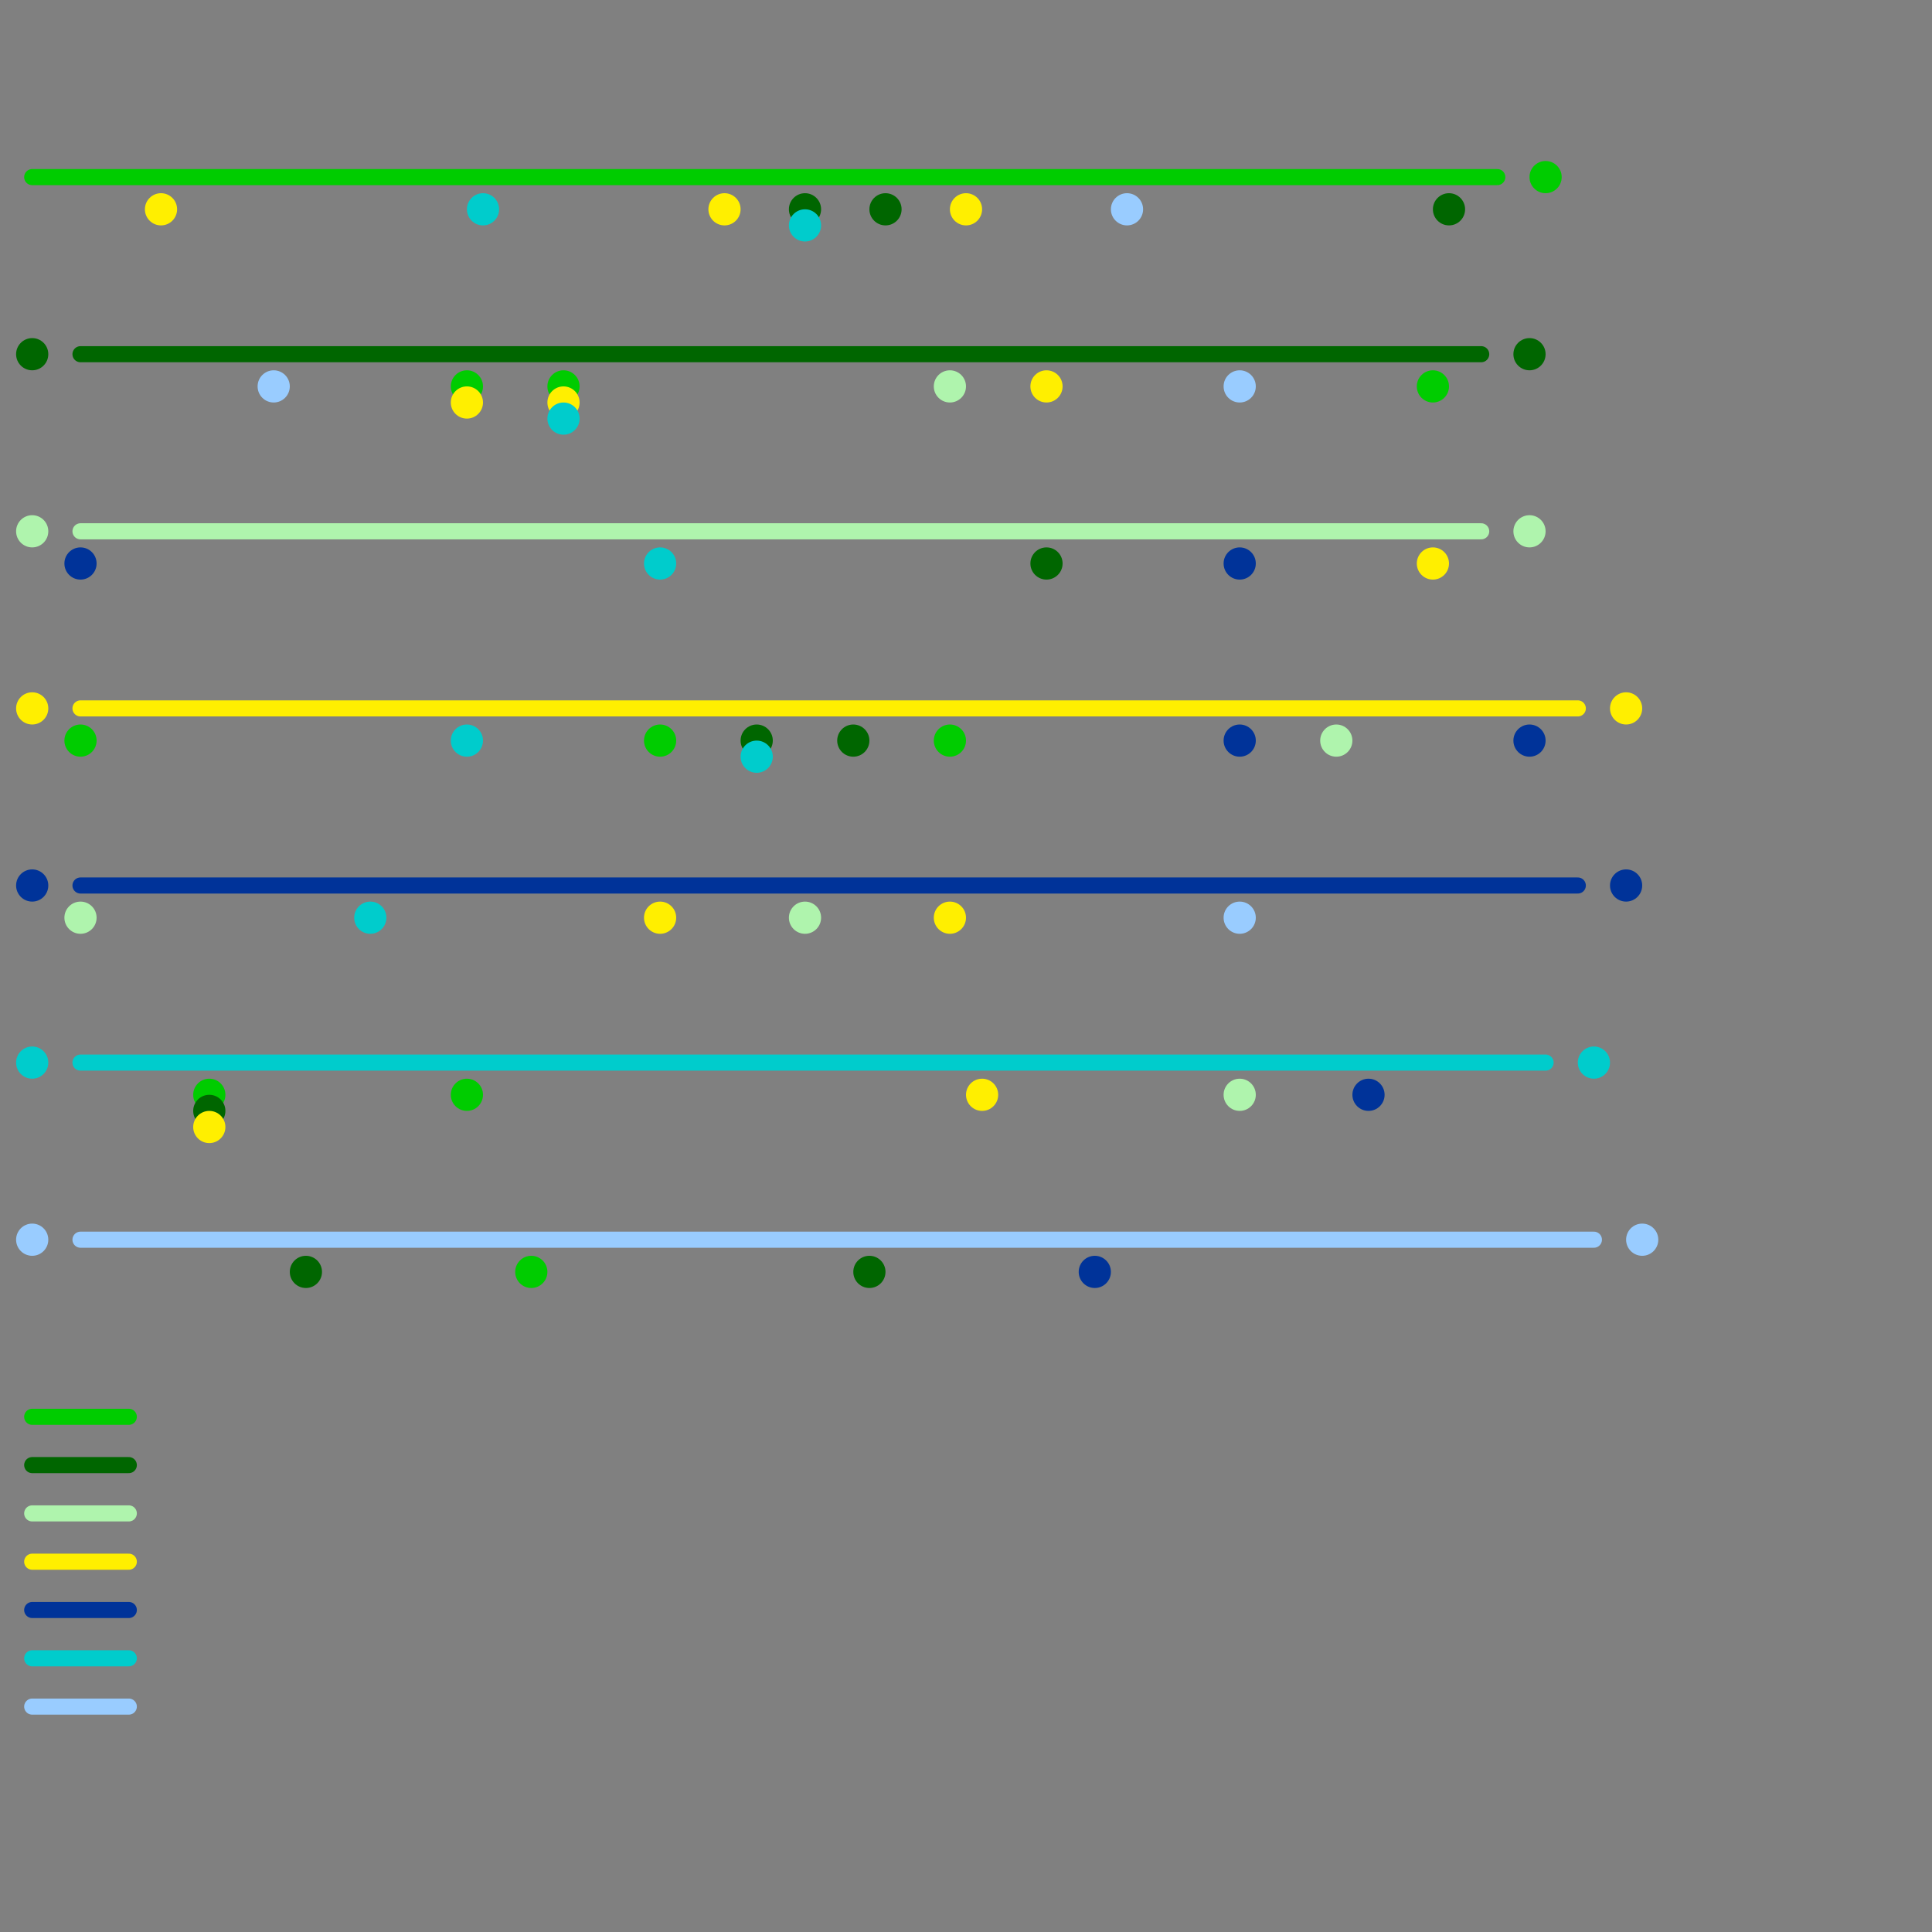 
<svg version="1.1" xmlns="http://www.w3.org/2000/svg" viewBox="0 0 120 120">
<rect x="0" y="0" width="120" height="120" fill="#808080" stroke="none"/>
<style>text { font: 1px Helvetica; font-weight: 600; white-space: pre; dominant-baseline: central; } line { stroke-width: 1; fill: none; stroke-linecap: round; stroke-linejoin: round; } .c0 { stroke: #00cc00 } .c1 { stroke: #006600 } .c2 { stroke: #aff4ad } .c3 { stroke: #ffef00 } .c4 { stroke: #003399 } .c5 { stroke: #00cccc } .c6 { stroke: #99ccff }</style><defs><g id="wm-xf"><circle r="1.2" fill="#000"/><circle r="0.9" fill="#fff"/><circle r="0.6" fill="#000"/><circle r="0.3" fill="#fff"/></g><g id="wm"><circle r="0.6" fill="#000"/><circle r="0.3" fill="#fff"/></g></defs><line class="c0" x1="2" y1="88" x2="8" y2="88"/><line class="c0" x1="2" y1="11" x2="93" y2="11"/><circle cx="96" cy="11" r="1" fill="#00cc00" /><circle cx="29" cy="68" r="1" fill="#00cc00" /><circle cx="13" cy="68" r="1" fill="#00cc00" /><circle cx="41" cy="46" r="1" fill="#00cc00" /><circle cx="5" cy="46" r="1" fill="#00cc00" /><circle cx="33" cy="79" r="1" fill="#00cc00" /><circle cx="89" cy="24" r="1" fill="#00cc00" /><circle cx="29" cy="24" r="1" fill="#00cc00" /><circle cx="59" cy="46" r="1" fill="#00cc00" /><circle cx="35" cy="24" r="1" fill="#00cc00" /><line class="c1" x1="5" y1="22" x2="92" y2="22"/><line class="c1" x1="2" y1="91" x2="8" y2="91"/><circle cx="47" cy="46" r="1" fill="#006600" /><circle cx="53" cy="46" r="1" fill="#006600" /><circle cx="90" cy="13" r="1" fill="#006600" /><circle cx="50" cy="13" r="1" fill="#006600" /><circle cx="95" cy="22" r="1" fill="#006600" /><circle cx="55" cy="13" r="1" fill="#006600" /><circle cx="2" cy="22" r="1" fill="#006600" /><circle cx="54" cy="79" r="1" fill="#006600" /><circle cx="65" cy="35" r="1" fill="#006600" /><circle cx="19" cy="79" r="1" fill="#006600" /><circle cx="13" cy="69" r="1" fill="#006600" /><line class="c2" x1="2" y1="94" x2="8" y2="94"/><line class="c2" x1="5" y1="33" x2="92" y2="33"/><circle cx="2" cy="33" r="1" fill="#aff4ad" /><circle cx="95" cy="33" r="1" fill="#aff4ad" /><circle cx="77" cy="68" r="1" fill="#aff4ad" /><circle cx="50" cy="57" r="1" fill="#aff4ad" /><circle cx="59" cy="24" r="1" fill="#aff4ad" /><circle cx="5" cy="57" r="1" fill="#aff4ad" /><circle cx="83" cy="46" r="1" fill="#aff4ad" /><line class="c3" x1="2" y1="97" x2="8" y2="97"/><line class="c3" x1="5" y1="44" x2="98" y2="44"/><circle cx="61" cy="68" r="1" fill="#ffef00" /><circle cx="45" cy="13" r="1" fill="#ffef00" /><circle cx="65" cy="24" r="1" fill="#ffef00" /><circle cx="10" cy="13" r="1" fill="#ffef00" /><circle cx="59" cy="57" r="1" fill="#ffef00" /><circle cx="29" cy="25" r="1" fill="#ffef00" /><circle cx="35" cy="25" r="1" fill="#ffef00" /><circle cx="60" cy="13" r="1" fill="#ffef00" /><circle cx="89" cy="35" r="1" fill="#ffef00" /><circle cx="101" cy="44" r="1" fill="#ffef00" /><circle cx="41" cy="57" r="1" fill="#ffef00" /><circle cx="2" cy="44" r="1" fill="#ffef00" /><circle cx="13" cy="70" r="1" fill="#ffef00" /><line class="c4" x1="2" y1="100" x2="8" y2="100"/><line class="c4" x1="5" y1="55" x2="98" y2="55"/><circle cx="95" cy="46" r="1" fill="#003399" /><circle cx="85" cy="68" r="1" fill="#003399" /><circle cx="2" cy="55" r="1" fill="#003399" /><circle cx="77" cy="46" r="1" fill="#003399" /><circle cx="101" cy="55" r="1" fill="#003399" /><circle cx="5" cy="35" r="1" fill="#003399" /><circle cx="68" cy="79" r="1" fill="#003399" /><circle cx="77" cy="35" r="1" fill="#003399" /><line class="c5" x1="5" y1="66" x2="96" y2="66"/><line class="c5" x1="2" y1="103" x2="8" y2="103"/><circle cx="29" cy="46" r="1" fill="#00cccc" /><circle cx="30" cy="13" r="1" fill="#00cccc" /><circle cx="35" cy="26" r="1" fill="#00cccc" /><circle cx="41" cy="35" r="1" fill="#00cccc" /><circle cx="23" cy="57" r="1" fill="#00cccc" /><circle cx="99" cy="66" r="1" fill="#00cccc" /><circle cx="2" cy="66" r="1" fill="#00cccc" /><circle cx="47" cy="47" r="1" fill="#00cccc" /><circle cx="50" cy="14" r="1" fill="#00cccc" /><line class="c6" x1="2" y1="106" x2="8" y2="106"/><line class="c6" x1="5" y1="77" x2="99" y2="77"/><circle cx="77" cy="57" r="1" fill="#99ccff" /><circle cx="70" cy="13" r="1" fill="#99ccff" /><circle cx="77" cy="24" r="1" fill="#99ccff" /><circle cx="102" cy="77" r="1" fill="#99ccff" /><circle cx="2" cy="77" r="1" fill="#99ccff" /><circle cx="17" cy="24" r="1" fill="#99ccff" />
</svg>
